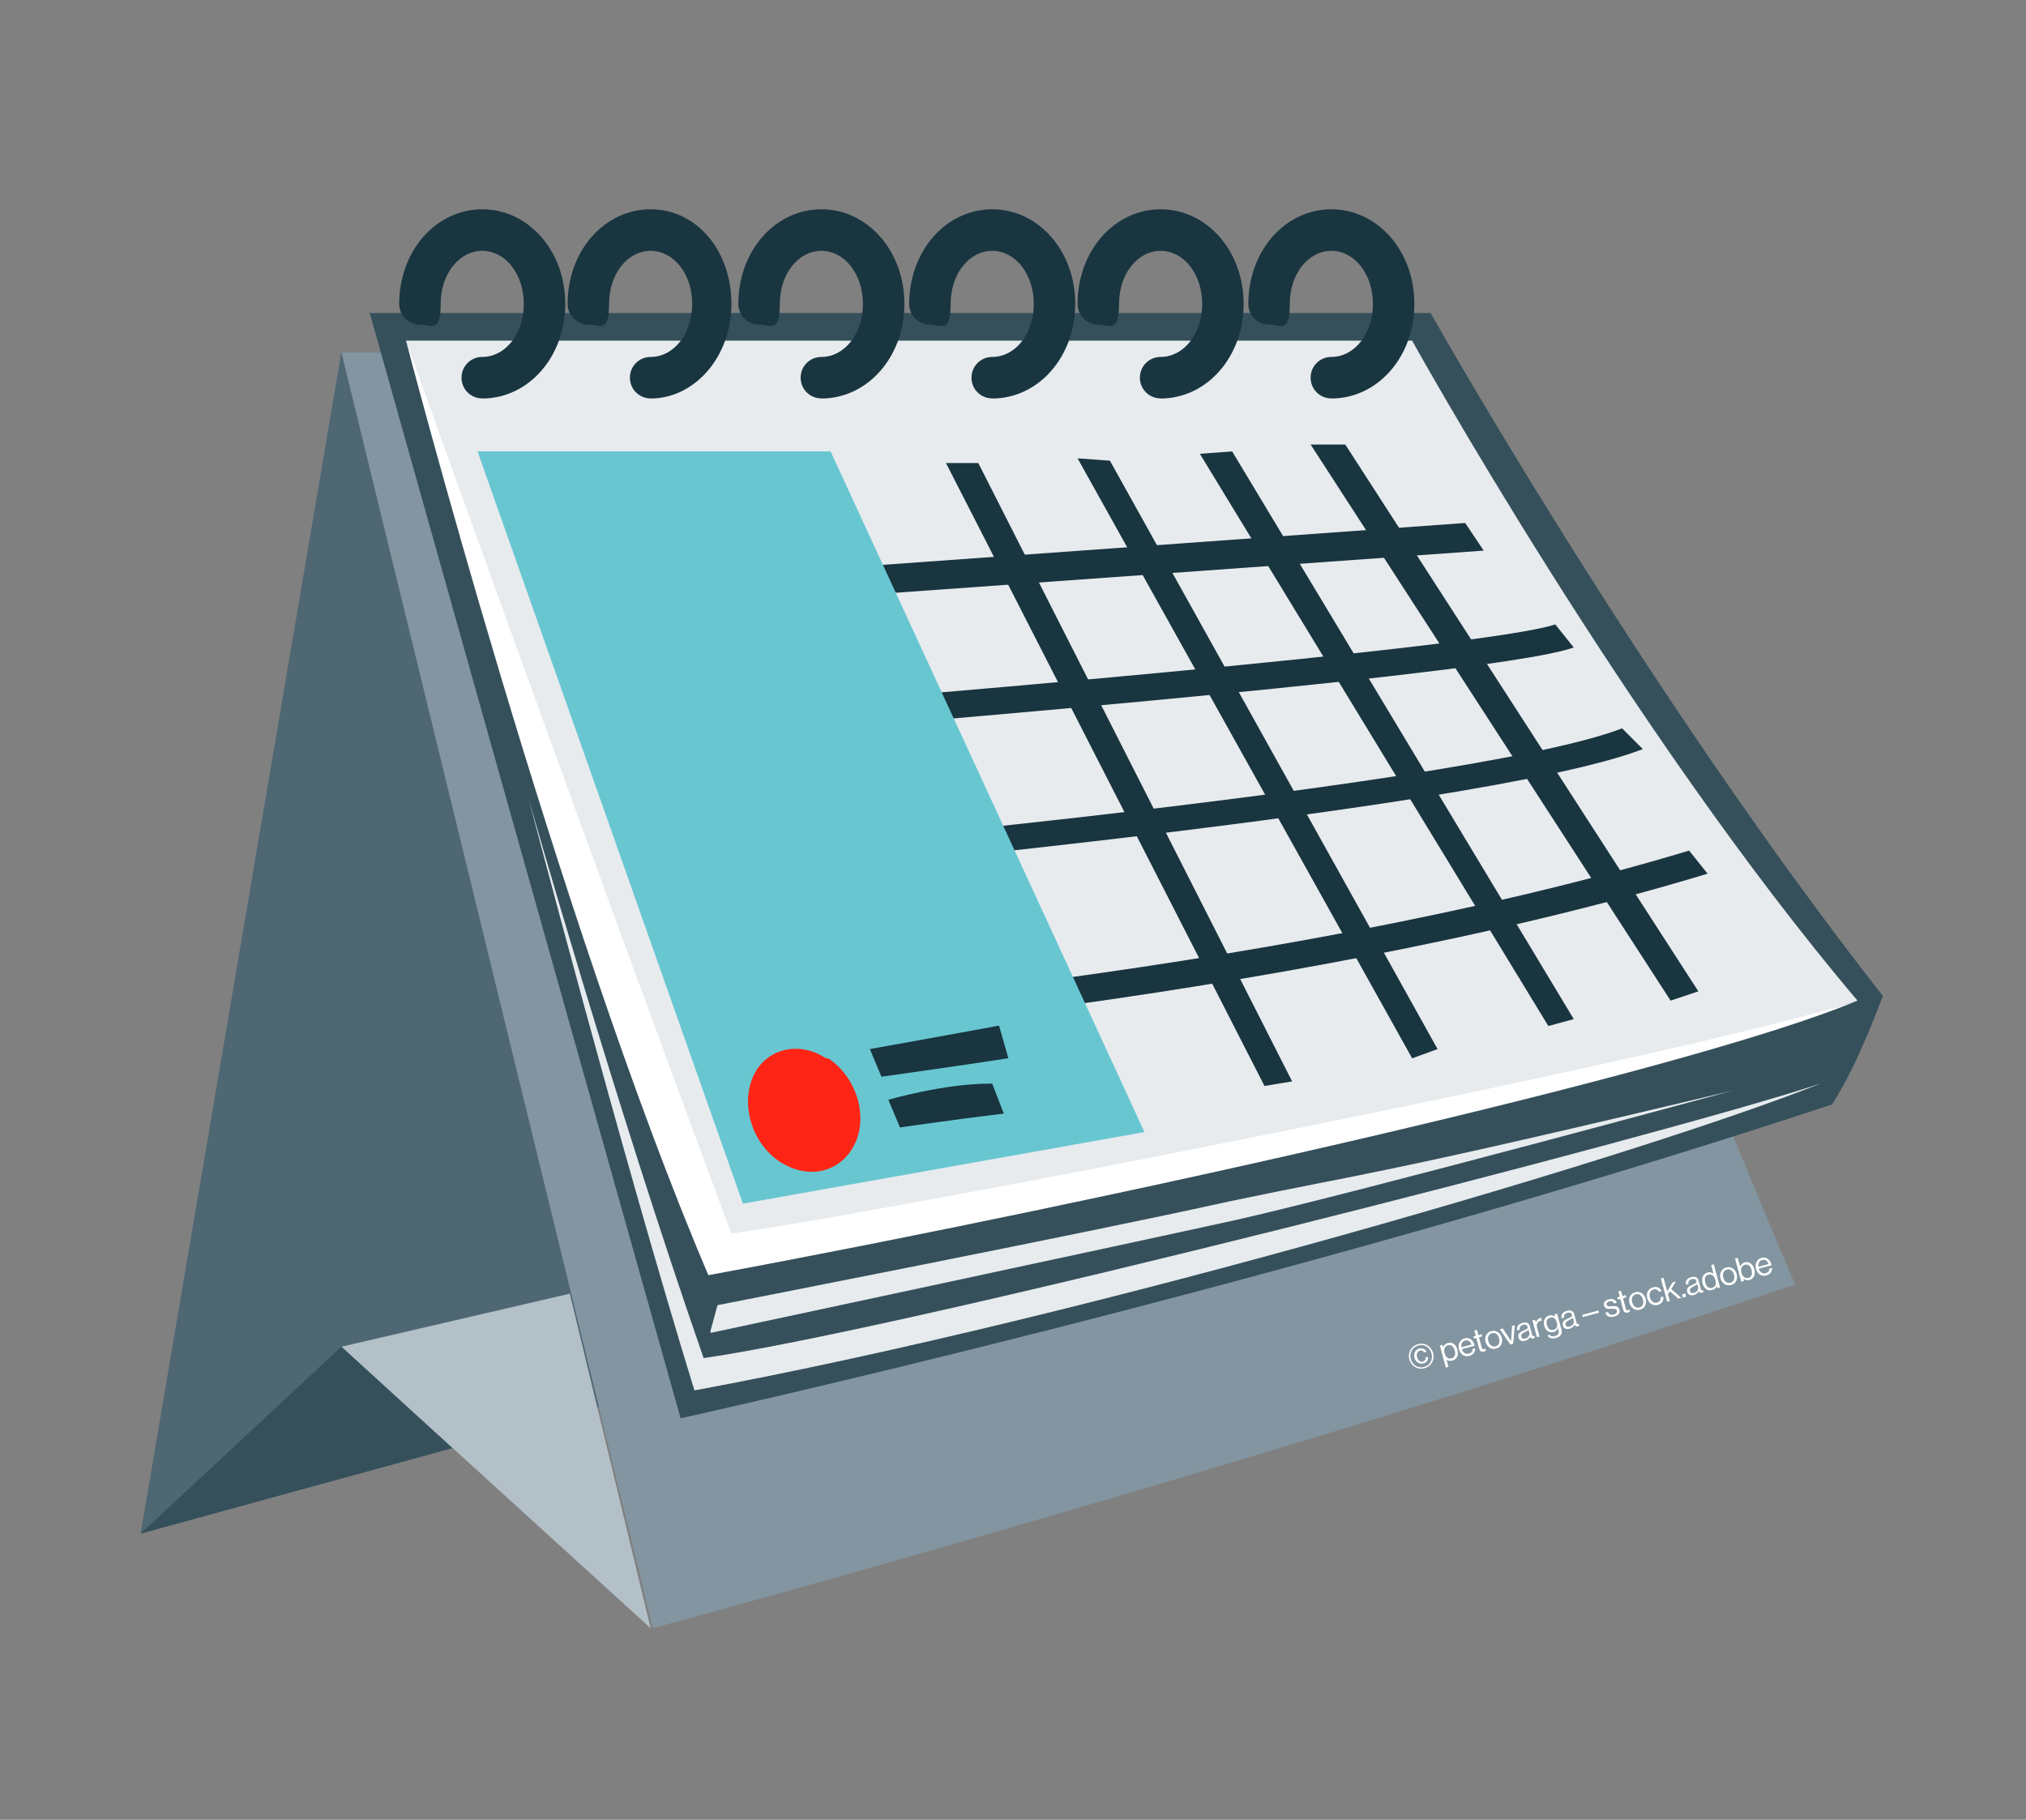 <?xml version="1.0" encoding="UTF-8"?><svg id="icons" xmlns="http://www.w3.org/2000/svg" width="181.79" height="163.3" viewBox="0 0 181.79 163.3"><rect x="0" y="0" width="181.79" height="163.3" fill="#808080" stroke="none"/><defs><style>.cls-1{fill:#b3c0c8;}.cls-1,.cls-2,.cls-3,.cls-4,.cls-5,.cls-6,.cls-7,.cls-8,.cls-9{stroke-width:0px;}.cls-2{fill:#ff2516;}.cls-3{fill:#193540;}.cls-4{fill:#e7ebee;}.cls-5{fill:#35505b;}.cls-6{fill:#fff;}.cls-7{fill:#8295a0;}.cls-8{fill:#4e6773;}.cls-9{fill:#68c6d1;}</style></defs><polygon class="cls-8" points="12.62 137.62 30.63 31.61 127.33 31.61 121.33 107.6 12.62 137.62"/><path class="cls-7" d="m30.63,31.61h96.7s27.13,68.54,33.75,83.65c-48.66,16.36-102.5,30.85-102.5,30.85,0,0-27.95-114.5-27.95-114.5Z"/><path class="cls-5" d="m33.12,28.09h95.25s18.84,33.54,40.58,61.29c-1.04,2.69-2.48,6.42-4.56,9.73-49.49,16.36-103.32,28.16-103.32,28.16L33.12,27.88v.21Z"/><polygon class="cls-1" points="58.38 146.11 30.63 120.85 51.13 116.09 58.38 146.11"/><polygon class="cls-5" points="30.63 120.85 12.62 137.62 40.57 129.96 30.63 120.85"/><path class="cls-4" d="m36.43,30.57h90.28s19.26,34.79,39.96,59.22c-30.44,9.73-41.83,11.6-102.91,23.6,0,0-27.33-82.82-27.33-82.82Z"/><path class="cls-6" d="m65.63,110.7c-11.39-30.44-29.2-80.13-29.2-80.13,0,0,13.46,51.77,27.13,83.86,35.82-6.63,87.79-18.22,103.12-24.64-13.67,4.56-82.62,18.22-101.05,20.91Z"/><path class="cls-4" d="m63.14,121.88c-7.87-22.57-15.74-50.32-15.74-50.32,0,0,8.28,31.68,14.91,53.21,35.82-6.63,85.52-21.33,101.05-27.54-13.67,4.56-81.58,21.95-100.22,24.64Z"/><path class="cls-4" d="m63.76,119.61s36.86-7.87,47.21-10.15c10.97-2.48,44.52-11.6,44.52-11.6-32.09,7.66-32.3,7.25-45.14,9.94-13.04,2.9-45.97,9.32-45.97,9.32l-.62,2.28v.21Z"/><path class="cls-3" d="m119.46,35.75c-1.04,0-1.86-.83-1.86-1.86s.83-1.86,1.86-1.86c2.07,0,3.73-2.07,3.73-4.76s-1.66-4.76-3.73-4.76-3.73,2.07-3.73,4.76-.83,1.86-1.86,1.86-1.86-.83-1.86-1.86c0-4.76,3.31-8.49,7.45-8.49s7.45,3.73,7.45,8.49-3.31,8.49-7.45,8.49Z"/><path class="cls-3" d="m104.14,35.75c-1.04,0-1.86-.83-1.86-1.86s.83-1.86,1.86-1.86c2.07,0,3.73-2.07,3.73-4.76s-1.66-4.76-3.73-4.76-3.73,2.07-3.73,4.76-.83,1.86-1.86,1.86-1.86-.83-1.86-1.86c0-4.76,3.31-8.49,7.45-8.49s7.45,3.73,7.45,8.49-3.31,8.49-7.45,8.49Z"/><path class="cls-3" d="m89.03,35.75c-1.04,0-1.86-.83-1.86-1.86s.83-1.86,1.86-1.86c2.07,0,3.73-2.07,3.73-4.76s-1.66-4.76-3.73-4.76-3.73,2.07-3.73,4.76-.83,1.86-1.86,1.86-1.86-.83-1.86-1.86c0-4.76,3.31-8.49,7.45-8.49s7.45,3.73,7.45,8.49-3.31,8.49-7.45,8.49Z"/><path class="cls-3" d="m73.7,35.75c-1.04,0-1.86-.83-1.86-1.86s.83-1.86,1.86-1.86c2.07,0,3.73-2.07,3.73-4.76s-1.66-4.76-3.73-4.76-3.73,2.07-3.73,4.76-.83,1.86-1.86,1.86-1.86-.83-1.86-1.86c0-4.76,3.31-8.49,7.45-8.49s7.45,3.73,7.45,8.49-3.31,8.49-7.45,8.49Z"/><path class="cls-3" d="m58.38,35.75c-1.04,0-1.86-.83-1.86-1.86s.83-1.86,1.86-1.86c2.07,0,3.73-2.07,3.73-4.76s-1.66-4.76-3.73-4.76-3.73,2.07-3.73,4.76-.83,1.86-1.86,1.86-1.86-.83-1.86-1.86c0-4.76,3.31-8.49,7.45-8.49s7.25,3.73,7.25,8.49-3.31,8.49-7.25,8.49Z"/><path class="cls-3" d="m43.27,35.75c-1.04,0-1.86-.83-1.86-1.86s.83-1.86,1.86-1.86c2.07,0,3.73-2.07,3.73-4.76s-1.66-4.76-3.73-4.76-3.73,2.07-3.73,4.76-.83,1.86-1.86,1.86-1.86-.83-1.86-1.86c0-4.76,3.31-8.49,7.45-8.49s7.45,3.73,7.45,8.49-3.31,8.49-7.45,8.49Z"/><polygon class="cls-3" points="83.44 104.7 58.59 42.58 61.49 42.37 85.71 103.87 83.44 104.7"/><polygon class="cls-3" points="99.17 101.39 72.25 42.17 74.95 41.96 101.45 100.35 99.17 101.39"/><polygon class="cls-3" points="113.46 97.45 84.88 41.55 87.78 41.55 115.94 97.04 113.46 97.45"/><polygon class="cls-3" points="126.71 94.97 96.69 41.13 99.59 41.34 128.99 94.14 126.71 94.97"/><polygon class="cls-3" points="138.93 92.07 107.66 40.72 110.56 40.51 141.21 91.45 138.93 92.07"/><polygon class="cls-3" points="149.9 89.79 117.6 39.89 120.71 39.89 152.39 88.96 149.9 89.79"/><path class="cls-3" d="m62.11,93.93l-1.24-2.48c.62,0,52.18-3.52,90.69-15.12l1.66,2.07c-38.93,11.8-90.69,15.53-91.31,15.53h.21Z"/><path class="cls-3" d="m57.14,79.85l-.83-2.48c.83,0,74.75-6.42,89.24-12.01l1.86,1.86c-14.91,5.8-87.17,12.22-90.28,12.42v.21Z"/><path class="cls-3" d="m53,67.01l-.83-2.28c27.75-2.07,81.38-6.63,87.38-8.7l1.66,2.07c-7.87,2.9-84.69,8.7-88,9.11l-.21-.21Z"/><polygon class="cls-3" points="49.27 55.42 48.03 52.93 131.47 46.93 133.13 49.41 49.27 55.42"/><polygon class="cls-9" points="42.85 40.51 74.53 40.51 102.69 101.59 66.66 108.01 42.85 40.51"/><path class="cls-3" d="m89.44,92.07c-3.31.62-11.39,2.07-11.39,2.07l1.04,2.48s7.45-1.04,11.39-1.66l-.83-2.9h-.21Z"/><path class="cls-3" d="m88.82,97.24c-4.14,0-9.11,1.45-9.11,1.45l1.04,2.48s5.8-.83,9.32-1.24l-1.04-2.69h-.21Z"/><path class="cls-2" d="m74.32,94.97c2.48,1.66,3.52,4.97,2.48,7.45-1.04,2.48-3.73,3.52-6.42,2.07s-3.93-4.97-2.9-7.66,4.14-3.52,6.63-1.86h.21Z"/><path class="cls-6" d="m126.46,121.99c-.17-.62.17-1.2.77-1.37s1.19.18,1.36.79c.17.62-.17,1.2-.77,1.37s-1.18-.17-1.36-.79h0Zm1.99-.54c-.16-.56-.66-.87-1.19-.71-.53.14-.82.67-.67,1.22.16.56.66.85,1.19.71.53-.14.82-.66.67-1.22Zm-1.53.41c-.1-.38.04-.74.43-.84.3-.09.54.05.64.28l-.21.06c-.07-.13-.2-.2-.37-.16-.25.07-.33.32-.25.6.08.29.29.44.51.38.19-.05.27-.2.24-.37l.21-.06c.03.12,0,.26-.05.36-.07.11-.18.19-.35.24-.37.09-.68-.12-.8-.5h0Z"/><path class="cls-6" d="m129.2,120.74l.24-.06.06.21h0c.08-.18.2-.32.42-.38.38-.1.72.12.85.61.13.48-.03.85-.44.97-.21.06-.36.04-.53-.09h0l.17.66-.24.06-.53-1.98h0Zm1.33.45c-.09-.34-.3-.55-.59-.48-.33.09-.41.39-.32.72s.29.55.64.46c.29-.08.36-.37.27-.71Z"/><path class="cls-6" d="m130.91,121.08c-.12-.43.07-.86.5-.98.45-.13.79.16.92.66l-1.16.31c.09.3.33.48.63.4.21-.06.34-.2.33-.42l.23-.06c.01.34-.16.59-.51.68-.46.13-.82-.16-.94-.59h0Zm.21-.18l.91-.24c-.09-.3-.3-.43-.57-.36s-.38.32-.33.6Z"/><path class="cls-6" d="m132.21,119.93l.21-.06-.13-.47.24-.06.13.47.29-.08.05.19-.29.08.26.97c.03.11.09.12.18.1l.12-.06h0l.07.2c-.05.03-.11.05-.19.07-.19.05-.35,0-.41-.2l-.28-1.02-.21.06-.05-.2h.01Z"/><path class="cls-6" d="m133.3,120.43c-.12-.43.06-.86.51-.98s.82.16.94.59c.12.43-.06.87-.51.98-.44.12-.82-.16-.94-.59Zm1.21-.33c-.09-.34-.32-.55-.64-.46-.32.08-.42.4-.32.72s.33.54.64.46.41-.39.32-.72Z"/><path class="cls-6" d="m134.59,119.28l.25-.07.57.87c.08.12.18.29.18.29h0s0-.21.02-.34l.06-1.04.25-.07-.14,1.65-.26.08-.94-1.35h0Z"/><path class="cls-6" d="m137.31,119.93h0c-.06.14-.18.3-.44.38-.29.08-.55,0-.62-.28-.1-.35.16-.51.52-.66.2-.09.35-.15.3-.31-.05-.17-.19-.23-.41-.17-.25.07-.34.2-.29.43l-.23.06c-.07-.29.07-.56.46-.67.32-.08.59-.04.68.33l.19.72c.03.12.09.18.2.11h0l.05.17-.12.06c-.16.04-.25,0-.32-.15h.02Zm-.09-.35l-.07-.25c-.07.07-.2.14-.31.2-.22.11-.4.2-.34.42.05.2.22.2.38.16.31-.09.39-.35.35-.53h0Z"/><path class="cls-6" d="m137.81,118.67h0c.06-.17.18-.34.38-.39.04-.02.07-.01.1,0l.06.23h0s-.07,0-.12.01c-.24.06-.39.3-.32.57l.23.84-.24.06-.4-1.5.24-.06.07.25h0Z"/><path class="cls-6" d="m138.84,119.83l.21-.06c.08.15.25.18.47.12.28-.07.39-.24.33-.5l-.06-.21h0c-.08.17-.17.3-.38.35-.39.11-.74-.13-.85-.57-.12-.46.09-.82.44-.91.21-.06.38,0,.52.1h0l-.04-.2.24-.06.39,1.42c.11.39-.1.65-.5.76-.38.1-.66,0-.75-.24h0Zm.84-1.18c-.09-.33-.28-.5-.6-.4-.29.08-.37.34-.27.66.09.33.3.5.57.43.34-.09.39-.36.31-.68h0Z"/><path class="cls-6" d="m141.29,118.85h0c-.06.14-.18.3-.44.38-.29.08-.55,0-.62-.28-.1-.35.16-.51.52-.66.2-.09.35-.15.3-.31-.05-.17-.19-.23-.41-.17-.25.07-.34.2-.29.43l-.23.06c-.07-.29.07-.56.46-.67.32-.08.59-.04.68.33l.19.71c.03.12.08.18.21.12h0l.05.17-.12.06c-.16.04-.25,0-.32-.15h.02Zm-.09-.35l-.07-.25c-.07.07-.2.14-.31.2-.22.11-.4.2-.34.42.05.2.22.2.38.16.31-.09.39-.35.35-.53h0Z"/><path class="cls-6" d="m141.97,117.99l1.45-.39.05.2-1.45.39-.05-.2Z"/><path class="cls-6" d="m144.04,117.8l.24-.06c.1.25.3.28.52.22.25-.07.32-.21.28-.34-.05-.17-.17-.18-.47-.17-.31.02-.59.03-.68-.29-.07-.25.08-.47.42-.56.38-.1.6.02.72.31l-.24.06c-.08-.2-.21-.25-.43-.19-.21.06-.28.18-.24.3.05.17.2.16.47.13.31-.02.59-.03.68.32.09.3-.12.52-.46.61-.41.12-.69-.02-.81-.35h0Z"/><path class="cls-6" d="m145.13,116.42l.21-.06-.13-.47.24-.06.13.47.29-.08.05.2-.29.08.26.97c.03.11.09.12.18.1l.12-.06h0l.07.2c-.05.03-.11.05-.19.07-.19.05-.35,0-.41-.2l-.28-1.02-.21.06-.05-.19h0Z"/><path class="cls-6" d="m146.21,116.94c-.12-.43.06-.86.51-.98s.82.16.94.59c.12.43-.06.87-.51.98-.44.12-.82-.16-.94-.59Zm1.21-.33c-.09-.34-.32-.55-.64-.46-.32.08-.42.4-.32.72.09.34.33.54.64.46s.41-.39.32-.72Z"/><path class="cls-6" d="m147.81,116.5c-.12-.43.06-.86.51-.98.35-.1.65.04.78.35l-.24.06c-.09-.19-.26-.28-.49-.22-.32.08-.42.4-.32.72.09.34.33.54.64.46.25-.07.35-.24.31-.48l.24-.06c.06.37-.12.64-.49.75-.44.12-.82-.16-.94-.59h0Z"/><path class="cls-6" d="m149.83,115.88l-.17.27.17.6-.24.06-.56-2.08.24-.06.33,1.22.48-.82.3-.08-.42.69.91.79-.28.07-.75-.67h0Z"/><path class="cls-6" d="m150.93,116.15l.29-.08.08.29-.29.08-.08-.29Z"/><path class="cls-6" d="m152.45,115.83h0c-.06.14-.18.3-.44.38-.29.08-.55,0-.62-.28-.1-.35.16-.51.52-.66.2-.09.35-.15.3-.31-.05-.17-.19-.23-.41-.17-.25.07-.34.2-.29.43l-.23.06c-.07-.29.07-.56.46-.67.32-.08.59-.04.68.33l.19.72c.03.12.09.18.2.11h0l.05.17-.12.06c-.16.04-.25,0-.32-.15h.02Zm-.09-.35l-.07-.25c-.07.07-.2.14-.31.2-.22.11-.4.2-.34.42.05.2.22.2.38.16.31-.09.39-.35.35-.53h0Z"/><path class="cls-6" d="m152.77,115.16c-.14-.5.07-.86.44-.97.21-.06.4,0,.54.12h0l-.21-.79.24-.06.56,2.08-.24.06-.05-.19h0c-.08.17-.2.3-.41.35-.41.12-.75-.13-.88-.61h0Zm1.15-.31c-.09-.34-.33-.55-.64-.46-.29.08-.36.37-.27.71s.31.55.6.47c.34-.09.41-.38.31-.72Z"/><path class="cls-6" d="m154.38,114.72c-.12-.43.06-.86.51-.98s.82.16.94.59c.12.43-.06.87-.51.98-.44.12-.82-.16-.94-.59Zm1.21-.33c-.09-.34-.32-.55-.64-.46-.32.08-.42.4-.32.72.09.34.33.54.64.46s.41-.39.32-.72Z"/><path class="cls-6" d="m156.44,114.75h0l.04.2-.24.06-.56-2.08.24-.06.22.79h0c.08-.18.21-.33.42-.38.38-.1.72.12.85.61.13.48-.03.85-.43.97-.21.06-.37.02-.54-.11h0Zm.73-.78c-.09-.34-.3-.55-.59-.48-.33.09-.41.39-.32.72.09.34.32.55.64.46.29-.08.35-.37.26-.7h0Z"/><path class="cls-6" d="m157.56,113.86c-.12-.43.07-.86.49-.98.45-.13.79.16.92.66l-1.16.31c.1.3.33.48.63.4.21-.06.34-.2.33-.42l.23-.06c.01.34-.16.59-.51.68-.46.13-.82-.16-.94-.59h.01Zm.22-.19l.91-.24c-.09-.3-.3-.43-.57-.36s-.38.32-.33.6Z"/></svg>